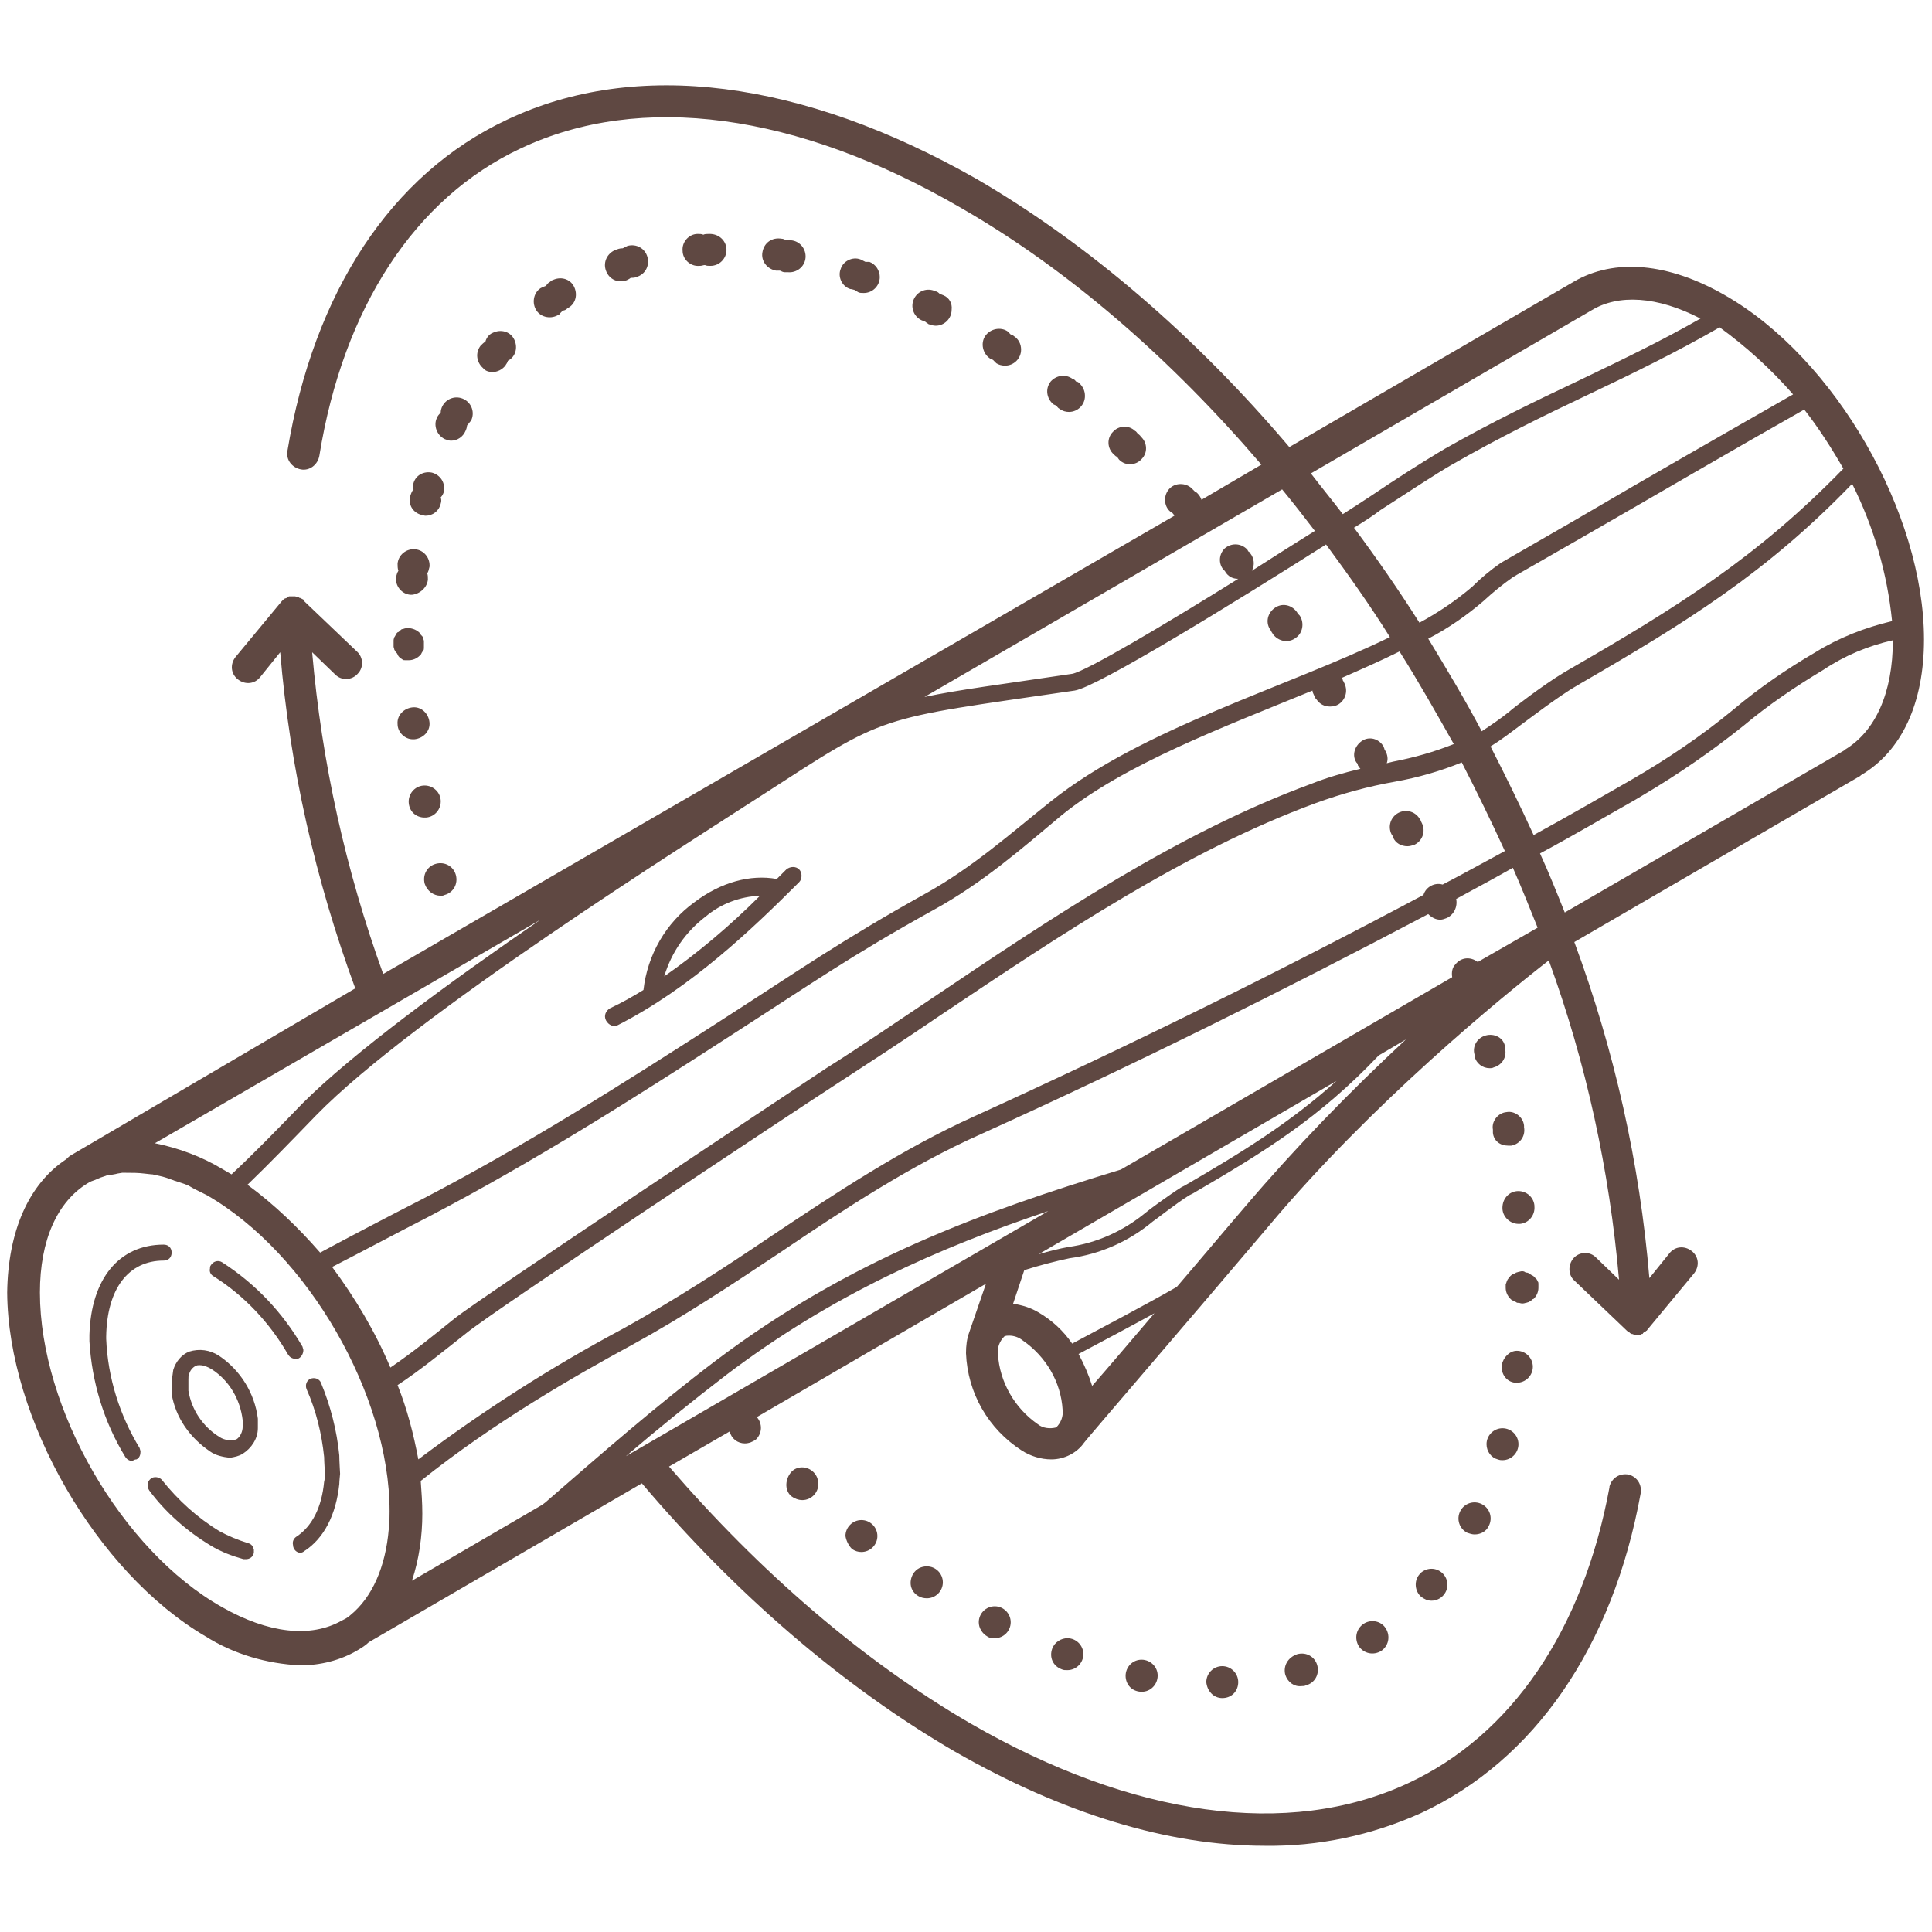 <svg xmlns="http://www.w3.org/2000/svg" xmlns:xlink="http://www.w3.org/1999/xlink" id="Layer_1" x="0px" y="0px" viewBox="0 0 242 242" style="enable-background:new 0 0 242 242;" xml:space="preserve"><style type="text/css">	.st0{fill:none;}	.st1{fill:#5F4842;}</style><title>Asset 2</title><g id="Layer_2_1_">	<g id="Layer_1-2">		<path class="st0" d="M144.5,164.5c-3.1,1.7-6.2,3.4-9.5,5.1c0.7,1.3,1.3,2.6,1.7,4.1C138.9,171.2,141.6,167.9,144.5,164.5z"></path>		<path class="st0" d="M27.8,201.5c5.8,3.3,11.1,3.9,15,1.7c0.4-0.2,0.7-0.5,1.1-0.7c2.8-2.1,4.5-5.9,4.8-10.8c0,0,0-0.1,0-0.1   c0-0.7,0.1-1.4,0.1-2.1c0-14.5-10.2-32.3-22.9-39.6c-0.4-0.2-0.8-0.4-1.2-0.6l-0.4-0.2l-0.7-0.4l-0.5-0.2l-0.6-0.2L22,148   c-0.1,0-0.2-0.1-0.3-0.1c-0.5-0.2-1.1-0.4-1.6-0.5H20l-0.9-0.2H19l-0.9-0.1l0,0c-0.8-0.1-1.5-0.1-2.3-0.1h-0.5l-0.6,0.1   c-0.3,0-0.6,0.1-0.9,0.2c-0.2,0-0.4,0.1-0.6,0.1l-0.6,0.2c-0.2,0.1-0.5,0.2-0.7,0.3c-0.3,0.1-0.6,0.3-0.9,0.4   c-3.9,2.2-6,7.1-6,13.7C5,176.4,15.2,194.2,27.8,201.5z M26.4,181.7c-2.5-1.6-4.3-4.2-4.8-7.2c0-0.3,0-0.7,0-1c0-0.7,0-1.3,0.2-2   c0.3-1,1-1.9,2-2.3c1.2-0.4,2.6-0.2,3.7,0.5c2.7,1.8,4.5,4.7,4.8,7.9c0,0.1,0,0.4,0,0.6s0,0.5,0,0.6c0,1.3-0.8,2.5-1.9,3.2   c-0.5,0.2-1,0.4-1.5,0.4C28,182.5,27.2,182.2,26.4,181.7z M26.7,159.8c-0.3-0.2-0.5-0.6-0.5-1c0-0.1,0.1-0.3,0.1-0.4   c0.3-0.5,0.9-0.6,1.4-0.4c4.2,2.7,7.7,6.3,10.1,10.7c0.1,0.1,0.1,0.3,0.1,0.4c0.1,0.4-0.1,0.8-0.5,1c-0.2,0.1-0.3,0.1-0.5,0.1   c-0.4,0-0.7-0.2-0.9-0.5C33.8,165.7,30.6,162.3,26.7,159.8L26.7,159.8z M36.7,193.7c-0.1-0.4,0.1-0.8,0.4-1c2-1.3,3.2-3.7,3.5-6.9   c0-0.3,0.1-1,0.1-1.1s-0.1-1.5-0.1-2c-0.3-2.9-1-5.8-2.2-8.5c-0.2-0.5,0-1.1,0.5-1.3c0.5-0.2,1.1,0,1.3,0.5l0,0   c1.2,2.9,2,6,2.3,9.1c0.1,0.6,0.1,2.2,0.1,2.3l0,0l0,0c0,0.1,0,0.9-0.1,1.3c-0.3,3.8-1.9,6.8-4.4,8.4c-0.5,0.3-1.1,0.2-1.4-0.3   C36.8,194,36.7,193.8,36.7,193.7L36.7,193.7z M15.7,182.4c-2.7-4.4-4.2-9.4-4.5-14.5c0-0.1,0-0.1,0-0.2l0,0l0,0v-0.3l0,0l0,0   c0-0.1,0-0.1,0-0.2c0.2-7,3.7-11.4,9.3-11.3c0.6,0,1,0.4,1,1l0,0l0,0c0,0.6-0.4,1-1,1h0c-4.4,0-7.1,3.6-7.2,9.5v0.1l0,0v0.1   c0,0,0,0.1,0,0.1c0.2,4.9,1.7,9.6,4.2,13.7c0.1,0.1,0.1,0.3,0.1,0.4c0.1,0.4-0.1,0.8-0.5,1c-0.2,0.1-0.3,0.1-0.5,0.1   C16.2,182.9,15.9,182.7,15.7,182.4L15.7,182.4z M18.6,186.6c-0.2-0.2-0.2-0.5-0.2-0.8c0-0.3,0.2-0.5,0.4-0.7   c0.4-0.3,1.1-0.3,1.4,0.2c2,2.6,4.4,4.8,7.2,6.4c1.1,0.7,2.3,1.2,3.6,1.6c0.4,0.1,0.7,0.4,0.7,0.8c0,0.1,0,0.3,0,0.4   c-0.1,0.5-0.5,0.8-1,0.8c-0.1,0-0.2,0-0.3,0c-1.4-0.4-2.8-1-4.1-1.7C23.3,191.8,20.7,189.5,18.6,186.6L18.6,186.6z"></path>		<path class="st0" d="M172.7,132.3c-7.4,7.8-14.1,12-23.3,17.3l0,0l-0.4,0.2c-1.5,0.9-4.5,3.1-4.6,3.3c-3,2.5-6.6,4.1-10.4,4.7   c-1.9,0.4-3.9,0.9-5.7,1.5l-1.4,4.1c1.1,0.1,2.2,0.5,3.2,1.1c1.7,1,3.1,2.3,4.2,3.9c4.5-2.4,8.9-4.7,13.1-7.1   c3.1-3.6,6.1-7.2,8.6-10.1c6.3-7.4,13.1-14.3,20.2-20.8L172.7,132.3z"></path>		<path class="st0" d="M167.4,135.4l-37.3,21.7c1.4-0.4,2.6-0.6,3.7-0.9c3.6-0.5,7-2,9.7-4.3c0.2-0.2,2.8-2.2,4.5-3.2l0,0l0.4-0.2   C155.8,144.2,161.6,140.6,167.4,135.4z"></path>		<path class="st0" d="M27.4,180c0.6,0.4,1.4,0.6,2.1,0.3c0.5-0.4,0.8-1,0.8-1.6v-0.4c0-0.1,0-0.1,0-0.2v-0.2   c-0.3-2.6-1.7-4.9-3.9-6.4c-0.4-0.3-0.9-0.4-1.5-0.5c-0.2,0-0.3,0-0.5,0.1c-0.4,0.2-0.7,0.6-0.8,1c0,0.1,0,0.4-0.1,0.7   c0,0.5,0,0.9,0,1.4C24,176.6,25.4,178.7,27.4,180z"></path>		<path class="st1" d="M25.8,205c3.5,2.2,7.6,3.4,11.8,3.6c2.5,0,5-0.6,7.2-1.9c0.5-0.3,1-0.6,1.4-1l34.2-19.9   c11.7,13.8,25.1,25.4,39.2,33.6c13.6,7.8,26.8,11.8,38.8,11.8c6.7,0.1,13.4-1.3,19.6-4.1c14.2-6.6,24-20.8,27.5-40   c0.2-1.1-0.4-2.1-1.5-2.4c-1.1-0.2-2.1,0.4-2.4,1.5c0,0,0,0.1,0,0.1c-3.3,17.9-12.3,31.1-25.3,37.1c-14.9,6.9-34.4,4.2-54.7-7.5   c-13.6-7.9-26.4-19-37.8-32.2l7.6-4.4c0.2,0.9,1,1.5,1.9,1.5c0.5,0,1-0.2,1.4-0.5c0.8-0.8,0.8-2,0.1-2.8l0,0l28.7-16.7l-2.1,6.1   l0,0c-0.3,0.8-0.4,1.7-0.4,2.6c0.2,5,2.8,9.5,7,12.2c1.1,0.7,2.4,1.1,3.7,1.1c1.6,0,3.2-0.8,4.1-2.1l0,0   c0.1-0.2,14.9-17.4,23.1-27.1c12.9-15.4,29.3-28.8,35.1-33.3c4.7,12.9,7.6,26.3,8.8,40l-2.9-2.8c-0.8-0.8-2.1-0.7-2.8,0.1   s-0.7,2.1,0.1,2.8l6.6,6.3l0,0l0,0c0.1,0.1,0.2,0.1,0.3,0.2l0.1,0.1c0.1,0,0.2,0.1,0.2,0.1h0.1c0.1,0,0.1,0.1,0.2,0.1   c0.1,0,0.2,0,0.4,0h0.1h0.1h0.2l0.1-0.1c0.1,0,0.2,0,0.2-0.1l0.1-0.1l0.2-0.1l0.1-0.1c0.1,0,0.1-0.1,0.2-0.2l0,0l5.8-7   c0.7-0.9,0.6-2.1-0.3-2.8c-0.9-0.7-2.1-0.6-2.8,0.3l-2.5,3.1c-1.2-14.4-4.4-28.6-9.4-42.1L233,97.2l0.1-0.1c5.1-3,7.9-9,7.9-17   c0-15.8-11.1-35.2-24.9-43.1c-7.1-4.1-13.9-4.7-19-1.7l-35.6,20.7c-11.7-13.8-25.1-25.4-39.2-33.6C100.5,10,79.7,7.3,63.5,15   C49,21.8,39.3,36.6,36,56.5c-0.2,1.1,0.6,2.1,1.7,2.3s2.1-0.6,2.3-1.7c3-18.6,12-32.3,25.2-38.5c15-7.1,34.6-4.5,55.1,7.4   c13.6,7.8,26.4,19,37.7,32.2l-7.5,4.4c-0.1-0.3-0.3-0.6-0.5-0.8c-0.1-0.1-0.2-0.2-0.3-0.2c-0.1-0.1-0.2-0.2-0.3-0.3   c-0.7-0.8-2-0.9-2.8-0.2s-0.9,2-0.2,2.8c0,0,0.1,0.1,0.1,0.1c0.1,0.1,0.2,0.2,0.3,0.2c0.1,0.1,0.2,0.2,0.3,0.4l0,0L48,122   c-4.7-13-7.7-26.5-8.9-40.3l2.9,2.8c0.8,0.8,2.1,0.7,2.8-0.1c0,0,0,0,0,0c0.8-0.8,0.7-2.1-0.1-2.8l-6.6-6.3l0,0L38,75.1L37.8,75   l-0.2-0.1c-0.1,0-0.1,0-0.2-0.1h-0.2L37,74.7h-0.2c0,0-0.1,0-0.2,0c-0.1,0-0.2,0-0.2,0h-0.2l-0.2,0.1l-0.1,0.1L35.6,75l-0.1,0.1   c-0.1,0.1-0.1,0.1-0.2,0.2l0,0l-5.8,7c-0.7,0.9-0.6,2.1,0.3,2.8s2.1,0.6,2.8-0.3c0,0,0,0,0,0l2.5-3.1c1.2,14.4,4.4,28.5,9.4,42.1   L8.9,144.7l0,0c-0.2,0.1-0.4,0.3-0.6,0.5c-4.7,3.1-7.3,9-7.4,16.7C1,177.7,12.1,197,25.8,205z M156,151.1   c-2.5,2.9-5.5,6.5-8.6,10.1c-4.2,2.4-8.6,4.7-13.1,7.1c-1.1-1.6-2.5-2.9-4.2-3.9c-1-0.6-2-0.9-3.2-1.1l1.4-4.2   c1.9-0.6,3.8-1.1,5.7-1.5c3.8-0.5,7.4-2.1,10.4-4.6c0.2-0.1,3.1-2.4,4.6-3.3l0.4-0.2l0,0c9.1-5.3,15.9-9.5,23.3-17.3l3.4-2   C169,136.8,162.3,143.7,156,151.1z M19.4,143.2l48.3-28c-11.5,7.9-23.5,16.7-29.8,23c-3.1,3.2-6.1,6.3-8.9,8.9l-1.2-0.7   C25.3,144.9,22.4,143.8,19.4,143.2z M213,39.9c-4.9,2.8-9.9,5.2-15.1,7.7c-5.5,2.6-11.1,5.3-16.9,8.6l0,0l-0.5,0.3l-0.5,0.3l0,0   c-2,1.2-5,3.1-8.4,5.4c-0.9,0.6-2,1.3-3.4,2.2c-1.3-1.7-2.7-3.4-4-5.1l35.1-20.4C202.7,36.8,207.6,37.1,213,39.9z M224.6,49.4   c-9.1,5.2-18.2,10.4-27.4,15.8l-9.2,5.3l0,0c-1.3,0.9-2.5,1.9-3.6,3c-2,1.7-4.2,3.2-6.6,4.5c-2.6-4.1-5.3-8-8.2-11.9   c1.3-0.8,2.4-1.5,3.3-2.2c3.7-2.4,6.9-4.5,8.8-5.6c5.9-3.4,11.6-6.2,17.3-8.9s11-5.3,16.4-8.4C218.7,43.4,221.8,46.2,224.6,49.4   L224.6,49.4z M237.1,80.2c0,6.6-2.2,11.4-6,13.7l-0.1,0.1l-35,20.3c-1-2.5-2-5-3.1-7.4c4.1-2.2,8-4.5,11.9-6.7l0,0l0.5-0.3   l0.5-0.3l0,0c4.4-2.6,8.6-5.5,12.6-8.7c3.1-2.6,6.5-4.9,10-7C231.1,82.1,234,80.9,237.1,80.2L237.1,80.2z M51.6,198   c0.9-2.7,1.3-5.6,1.3-8.4c0-1.4-0.1-2.7-0.2-4.1c9.1-7.3,19.4-13.2,26.4-17c6.4-3.5,12.6-7.6,18.6-11.6c8-5.4,16.3-10.9,25.3-14.9   c18.8-8.5,37.9-18,55.9-27.5c0.4,0.4,0.9,0.7,1.5,0.7c0.3,0,0.5-0.1,0.8-0.2c0.9-0.4,1.4-1.4,1.2-2.4c2.4-1.3,4.8-2.6,7.1-3.9   c1.1,2.5,2.1,5,3.1,7.5l-7.5,4.3c-0.9-0.7-2.1-0.6-2.8,0.3c-0.4,0.4-0.5,1-0.4,1.6l-41.5,24.1c-17.4,5.3-34,11.3-50.7,23.9   c-7.4,5.6-14.5,11.8-21.4,17.8l-0.4,0.3L51.6,198z M148.4,148.5l-0.4,0.2l0,0c-1.6,1-4.3,3-4.5,3.2c-2.8,2.3-6.1,3.8-9.7,4.3   c-1.1,0.2-2.3,0.5-3.7,0.9l37.3-21.7C161.6,140.6,155.8,144.2,148.4,148.5z M91,172.2c13.2-10,26.6-15.9,40.3-20.5l-52.9,30.7   C82.5,178.9,86.7,175.5,91,172.2z M237,77.8c-3.4,0.8-6.7,2.1-9.6,3.9c-3.6,2.1-7.1,4.5-10.3,7.2c-4,3.3-8.3,6.2-12.8,8.8   c-4,2.3-8,4.6-12.2,6.9c-1.7-3.7-3.5-7.4-5.4-11.1c1.3-0.8,2.6-1.8,3.8-2.7c0.3-0.2,4.7-3.6,7-4.9l0.5-0.3l0,0   c13.3-7.7,23.3-13.9,34-25C234.7,66,236.4,71.8,237,77.8z M196.3,84l-0.5,0.3l0,0c-2.5,1.5-6.4,4.5-6.7,4.8   c-1.1,0.9-2.3,1.7-3.5,2.5c-2.1-4-4.4-7.8-6.7-11.6c2.5-1.3,4.8-2.9,6.9-4.7c1.2-1.1,2.4-2.1,3.7-3l0.5-0.3l0,0l8.2-4.7   c9.4-5.4,18.6-10.8,27.8-16c1.8,2.3,3.4,4.8,4.9,7.4C220,69.9,210,76.1,196.3,84L196.3,84z M134.3,84.4c-8.7,1.3-14.3,2-18.5,2.9   l44.8-26c1.4,1.7,2.8,3.5,4.1,5.2c-2.4,1.5-5.1,3.2-7.9,5c0.4-0.7,0.3-1.6-0.2-2.2c-0.1-0.1-0.1-0.2-0.2-0.2   c-0.1-0.1-0.1-0.2-0.2-0.3c-0.8-0.8-2-0.8-2.8-0.1c-0.7,0.7-0.8,1.8-0.2,2.6l0,0c0.1,0.1,0.1,0.1,0.2,0.2c0.1,0.1,0.1,0.2,0.2,0.3   c0.4,0.5,0.9,0.7,1.5,0.7l0,0C145.8,78.3,136,84.1,134.3,84.4L134.3,84.4z M31,148.4c2.7-2.6,5.6-5.6,8.6-8.7   c12.2-12.5,46.9-34.3,55.7-40c16.1-10.4,14-9.5,39.3-13.2c2.8-0.4,20.3-11.2,31.5-18.3c2.8,3.8,5.5,7.6,8,11.6   c-12.9,6.3-31,11.4-42.5,20.6c-4.9,3.9-9.8,8.3-15.8,11.6c-10.4,5.8-15.5,9.4-25.3,15.7c-12.1,7.8-24.7,15.8-37.8,22.6   c-4.3,2.2-8.5,4.4-12.6,6.6C37.4,153.8,34.4,150.9,31,148.4z M53.7,152.4c13.2-6.9,25.8-14.9,38-22.8c9.8-6.3,14.9-9.9,25.2-15.6   c6.2-3.4,11.2-7.8,16.1-11.9c7.9-6.4,20.2-11,31.4-15.6c0,0.2,0.1,0.4,0.2,0.6l0.1,0.2c0,0.1,0.1,0.2,0.2,0.3   c0.4,0.6,1,0.9,1.7,0.9c0.4,0,0.8-0.1,1.1-0.3c0.9-0.6,1.2-1.8,0.6-2.8c0-0.1-0.1-0.1-0.1-0.2c0-0.1-0.1-0.2-0.1-0.3   c2.5-1.1,5-2.2,7.2-3.3c2.4,3.8,4.6,7.7,6.8,11.6c-2.5,1-5,1.7-7.6,2.2l-0.8,0.2c0.2-0.5,0.1-1.1-0.2-1.6c0-0.1-0.1-0.1-0.1-0.2   c0-0.1-0.1-0.2-0.1-0.3c-0.6-1-1.8-1.3-2.7-0.7s-1.3,1.8-0.7,2.7c0,0,0.1,0.1,0.1,0.1s0.1,0.2,0.1,0.3c0.1,0.1,0.2,0.3,0.3,0.4   c-2.1,0.5-4.2,1.1-6.2,1.9c-16.6,6.1-32.4,16.7-47.7,27c-4.5,3-8.7,5.9-13,8.6c-5,3.3-43.2,28.7-46.5,31.3   c-2.6,2.1-5.3,4.3-8.1,6.2c-1.9-4.5-4.4-8.7-7.3-12.6C45.5,156.7,49.6,154.5,53.7,152.4L53.7,152.4z M58.4,167   c3.1-2.6,41.1-27.8,46.2-31.1c4.3-2.8,8.6-5.6,13-8.6c15.2-10.2,30.9-20.7,47.2-26.7c3.3-1.2,6.6-2.1,10-2.7   c2.8-0.5,5.6-1.3,8.3-2.4c1.9,3.7,3.7,7.4,5.4,11.1c-2.6,1.4-5.1,2.8-7.8,4.2c-1-0.3-2.1,0.3-2.4,1.3c-18,9.6-37.3,19.1-56.2,27.7   c-9.1,4.1-17.5,9.7-25.6,15.1c-5.9,4-12.1,8-18.4,11.5c-9,4.8-17.6,10.3-25.7,16.4c-0.6-3.2-1.4-6.3-2.6-9.3   C52.7,171.6,55.6,169.2,58.4,167L58.4,167z M135.1,169.6c3.2-1.7,6.4-3.4,9.5-5.1c-2.9,3.4-5.7,6.7-7.8,9.1   C136.4,172.3,135.8,170.9,135.1,169.6L135.1,169.6z M125,169.6c-0.1-0.8,0.2-1.6,0.8-2.2c0.2-0.1,0.4-0.1,0.6-0.1   c0.6,0,1.2,0.2,1.7,0.6c2.9,2,4.8,5.2,5,8.7c0.1,0.8-0.2,1.6-0.8,2.2c-0.8,0.2-1.7,0.1-2.3-0.4C127.1,176.4,125.2,173.1,125,169.6   L125,169.6z M5,161.9c0-6.6,2.2-11.4,6-13.7c0.3-0.2,0.6-0.3,0.9-0.4c0.2-0.1,0.5-0.2,0.7-0.3l0.6-0.2c0.2-0.1,0.4-0.1,0.6-0.1   c0.3-0.1,0.6-0.1,0.9-0.2l0.6-0.1h0.5c0.8,0,1.5,0,2.3,0.1l0,0l0.9,0.1h0.1l0.9,0.2H20c0.5,0.1,1.1,0.3,1.6,0.5   c0.1,0,0.2,0.1,0.3,0.1l0.6,0.2l0.6,0.2l0.5,0.2l0.7,0.4l0.4,0.2c0.4,0.2,0.8,0.4,1.2,0.6c12.7,7.3,22.9,25.1,22.9,39.6   c0,0.7,0,1.4-0.1,2.1c0,0,0,0.1,0,0.1c-0.4,4.8-2.1,8.6-4.8,10.8c-0.3,0.3-0.7,0.5-1.1,0.7c-3.9,2.2-9.2,1.6-15-1.7   C15.2,194.2,5,176.4,5,161.9z"></path>		<path class="st1" d="M17.1,182.8c0.4-0.2,0.5-0.6,0.5-1c0-0.1-0.1-0.3-0.1-0.4c-2.5-4.1-4-8.8-4.2-13.7c0,0,0-0.1,0-0.1v-0.1l0,0   v-0.1c0.1-6,2.8-9.5,7.2-9.5h0c0.6,0,1-0.4,1-1l0,0l0,0c0-0.6-0.4-1-1-1c-5.6,0-9.1,4.3-9.3,11.3c0,0.1,0,0.1,0,0.2l0,0l0,0v0.4   l0,0l0,0c0,0.1,0,0.1,0,0.2c0.3,5.1,1.8,10.1,4.5,14.5c0.2,0.3,0.5,0.5,0.9,0.5C16.7,182.9,16.9,182.8,17.1,182.8z"></path>		<path class="st1" d="M26.4,193.6c1.3,0.8,2.7,1.3,4.1,1.7c0.1,0,0.2,0,0.3,0c0.5,0,0.9-0.3,1-0.8c0-0.1,0-0.3,0-0.4   c-0.1-0.4-0.3-0.7-0.7-0.8c-1.3-0.4-2.5-0.9-3.6-1.5c-2.8-1.7-5.2-3.9-7.2-6.4c-0.3-0.4-1-0.5-1.4-0.2c-0.2,0.2-0.4,0.4-0.4,0.7   c0,0.3,0,0.5,0.2,0.8C20.7,189.4,23.4,191.8,26.4,193.6z"></path>		<path class="st1" d="M36.1,169.7c0.2,0.3,0.5,0.5,0.9,0.5c0.2,0,0.4,0,0.5-0.1c0.3-0.2,0.5-0.6,0.5-1c0-0.1-0.1-0.3-0.1-0.4   c-2.5-4.3-5.9-7.9-10.1-10.6c-0.5-0.3-1.1-0.1-1.4,0.4c-0.1,0.1-0.1,0.3-0.1,0.4c-0.1,0.4,0.1,0.8,0.5,1   C30.6,162.3,33.8,165.7,36.1,169.7z"></path>		<path class="st1" d="M37.6,194.5c0.2,0,0.4-0.1,0.5-0.2c2.5-1.6,4-4.6,4.4-8.4c0-0.4,0.1-1.2,0.1-1.3l0,0l0,0   c0-0.1-0.1-1.6-0.1-2.3c-0.3-3.1-1.1-6.2-2.3-9.1c-0.2-0.5-0.8-0.7-1.3-0.5c-0.5,0.2-0.7,0.8-0.5,1.3l0,0c1.2,2.7,1.9,5.6,2.2,8.5   c0,0.5,0.1,2,0.1,2s0,0.8-0.1,1.1c-0.3,3.2-1.5,5.6-3.5,6.9c-0.3,0.2-0.5,0.6-0.4,1C36.7,194.1,37.2,194.5,37.6,194.5L37.6,194.5z   "></path>		<path class="st1" d="M30.4,182.1c1.1-0.7,1.9-1.9,1.9-3.2c0-0.1,0-0.3,0-0.6s0-0.5,0-0.6c-0.4-3.2-2.2-6.1-4.9-7.9   c-1.1-0.7-2.4-0.9-3.7-0.5c-1,0.4-1.7,1.3-2,2.3c-0.1,0.7-0.2,1.3-0.2,2c0,0.3,0,0.7,0,1c0.5,3,2.3,5.5,4.8,7.2   c0.7,0.5,1.6,0.7,2.5,0.8C29.4,182.5,29.9,182.4,30.4,182.1z M23.6,174.2c0-0.5,0-0.9,0-1.4c0-0.3,0-0.6,0.1-0.7   c0.1-0.4,0.4-0.8,0.8-1c0.2-0.1,0.3-0.1,0.5-0.1c0.5,0,1,0.2,1.5,0.5c2.2,1.4,3.6,3.8,3.9,6.4v0.2c0,0.1,0,0.1,0,0.2v0.4   c0,0.6-0.3,1.3-0.8,1.6c-0.7,0.2-1.5,0.1-2.1-0.3C25.4,178.7,24,176.6,23.6,174.2z"></path>		<path class="st1" d="M161,209.8c0.3,0.9,1.1,1.5,2,1.4c0.2,0,0.4,0,0.6-0.1c1.1-0.3,1.7-1.4,1.4-2.5c-0.3-1.1-1.4-1.7-2.5-1.4   C161.3,207.6,160.7,208.7,161,209.8C161,209.8,161,209.8,161,209.8L161,209.8z"></path>		<path class="st1" d="M188.2,182.9c1.1,0,2-0.9,2-2c0-1.1-0.9-2-2-2c-1.1,0-2,0.9-2,2c0,0.9,0.6,1.7,1.4,1.9   C187.9,182.9,188,182.9,188.2,182.9z"></path>		<path class="st1" d="M177.8,197.2c-0.7,0.8-0.6,2.1,0.2,2.8c0,0,0,0,0,0c0.4,0.3,0.8,0.5,1.3,0.5c1.1,0,2-0.9,2-2c0-1.1-0.9-2-2-2   C178.7,196.5,178.1,196.8,177.8,197.2L177.8,197.2z"></path>		<path class="st1" d="M170.8,203.4c-0.9,0.6-1.2,1.8-0.6,2.8c0.6,0.9,1.8,1.2,2.8,0.6c0.9-0.6,1.2-1.8,0.6-2.8   C173,203,171.7,202.8,170.8,203.4C170.8,203.4,170.8,203.4,170.8,203.4z"></path>		<path class="st1" d="M115,199.9c0.3,0.2,0.7,0.3,1.1,0.3c1.1,0,2-0.9,2-2c0-1.1-0.9-2-2-2c-0.7,0-1.3,0.3-1.7,0.9   C113.8,198.1,114,199.3,115,199.9C115,199.9,115,199.9,115,199.9z"></path>		<path class="st1" d="M143.2,211.9c1.1-0.1,1.9-1.1,1.8-2.2s-1.1-1.9-2.2-1.8c-1.1,0.1-1.9,1.1-1.8,2.2c0.1,1,0.8,1.7,1.8,1.8   C143,211.9,143.1,211.9,143.2,211.9z"></path>		<path class="st1" d="M153.1,212.7L153.1,212.7c1.2,0,2-0.9,2-2c0-1.1-0.9-2-2-2c-1.1,0-2,0.9-2,2   C151.2,211.8,152,212.7,153.1,212.7z"></path>		<path class="st1" d="M53.4,102.4c1.1-0.1,1.9-1.1,1.8-2.2c-0.1-1.1-1.1-1.9-2.2-1.8s-1.9,1.1-1.8,2.2c0.1,1,0.8,1.7,1.8,1.8   C53.2,102.4,53.3,102.4,53.4,102.4z"></path>		<path class="st1" d="M185.6,188.4c-1-0.5-2.2-0.1-2.7,0.9s-0.1,2.2,0.9,2.7c0.3,0.1,0.6,0.2,0.9,0.2c0.8,0,1.5-0.4,1.8-1.1l0,0   C187,190.1,186.6,188.9,185.6,188.4z"></path>		<path class="st1" d="M55.2,112.2c0.2,0,0.3,0,0.5-0.1c1.1-0.3,1.7-1.4,1.4-2.5c-0.3-1.1-1.4-1.7-2.5-1.4c-1.1,0.3-1.7,1.4-1.4,2.5   C53.5,111.6,54.3,112.2,55.2,112.2z"></path>		<path class="st1" d="M99.1,187.4c0.4,0.3,0.9,0.5,1.4,0.5c1.1,0,2-0.9,2-2c0-0.6-0.2-1.1-0.6-1.5c-0.8-0.8-2.1-0.8-2.8,0   S98.2,186.6,99.1,187.4C99,187.4,99,187.4,99.1,187.4L99.1,187.4z"></path>		<path class="st1" d="M106.7,194c0.4,0.3,0.8,0.4,1.2,0.4c1.1,0,2-0.9,2-2c0-1.1-0.9-2-2-2s-2,0.9-2,2   C106,193,106.3,193.6,106.7,194z"></path>		<path class="st1" d="M124.6,205.2c1.1,0,2-0.9,2-2c0-1.1-0.9-2-2-2c-1.1,0-2,0.9-2,2c0,0.7,0.4,1.4,1.1,1.8   C124,205.2,124.3,205.2,124.6,205.2z"></path>		<path class="st1" d="M133,209.1c0.2,0.1,0.4,0.1,0.7,0.1c1.1,0,2-0.9,2-2c0-1.1-0.9-2-2-2c-0.8,0-1.6,0.5-1.9,1.3   C131.4,207.6,131.9,208.7,133,209.1C133,209.1,133,209.1,133,209.1z"></path>		<path class="st1" d="M188.1,171c-0.1,1.1,0.6,2.1,1.7,2.2c0,0,0,0,0,0h0.2c1.1,0,2-0.9,2-2c0-1.1-0.9-2-2-2   C189.1,169.2,188.3,170,188.1,171L188.1,171z"></path>		<path class="st1" d="M51.7,92.6h0.2c1.1-0.1,2-1,1.9-2.1s-1-2-2.1-1.9s-2,1-1.9,2.1C49.8,91.7,50.7,92.6,51.7,92.6z"></path>		<path class="st1" d="M190.3,159.3c-0.1,0-0.3,0.1-0.4,0.1l0,0l-0.1,0.1c-0.1,0-0.2,0.1-0.3,0.1c-0.2,0.1-0.4,0.3-0.6,0.6   c-0.1,0.1-0.1,0.2-0.2,0.4c0,0.1-0.1,0.2-0.1,0.3l0,0l0,0c0,0.1,0,0.3,0,0.4l0,0c0,0.5,0.2,1,0.6,1.4c0.1,0.1,0.2,0.2,0.3,0.2   c0.1,0.1,0.2,0.1,0.4,0.2c0.1,0.1,0.2,0.1,0.4,0.1c0.3,0.1,0.5,0.1,0.8,0c0.1,0,0.3-0.1,0.4-0.1c0.1-0.1,0.2-0.1,0.3-0.2   c0.1-0.1,0.2-0.2,0.3-0.2c0.4-0.4,0.6-0.9,0.6-1.4l0,0c0-0.1,0-0.3,0-0.4v-0.1c0-0.1,0-0.2-0.1-0.3c0-0.1-0.1-0.2-0.1-0.2   c0,0,0-0.1-0.1-0.1c-0.1-0.1-0.2-0.3-0.4-0.4c-0.1-0.1-0.1-0.1-0.2-0.1c-0.1-0.1-0.2-0.1-0.3-0.2c-0.1-0.1-0.3-0.1-0.4-0.1   C190.9,159.2,190.6,159.2,190.3,159.3z"></path>		<path class="st1" d="M77.4,128.4c9.2-4.7,16.9-12.1,22.7-17.9c0.4-0.4,0.4-1.2,0-1.6l0,0c-0.4-0.4-1.1-0.4-1.6,0c0,0,0,0,0,0   l-1.2,1.2c-3.3-0.6-7,0.4-10.3,2.9c-3.6,2.6-5.9,6.6-6.4,11c-1.3,0.8-2.7,1.6-4.2,2.3c-0.5,0.3-0.8,0.9-0.5,1.5   C76.2,128.4,76.9,128.7,77.4,128.4C77.4,128.4,77.4,128.4,77.4,128.4z M88.4,114.8c1.9-1.6,4.3-2.5,6.8-2.6   c-3.7,3.7-7.7,7.1-12,10.1C84.1,119.3,85.9,116.7,88.4,114.8z"></path>		<path class="st1" d="M188.2,151.5L188.2,151.5L188.2,151.5c0.1,1,1,1.8,2,1.8h0.2c1.1-0.1,1.9-1.1,1.8-2.2c0,0,0,0,0-0.1l0,0   c-0.1-1.1-1.1-1.9-2.2-1.8C188.9,149.3,188.1,150.3,188.2,151.5L188.2,151.5z"></path>		<path class="st1" d="M53.6,72.6c0-0.3,0-0.6-0.1-0.8c0.2-0.2,0.2-0.5,0.3-0.8c0.1-1.1-0.7-2.1-1.8-2.2c-1.1-0.1-2.1,0.7-2.2,1.8   l0,0l0,0c0,0.3,0,0.6,0.1,0.9c-0.2,0.3-0.2,0.5-0.3,0.8c-0.1,1.1,0.7,2.1,1.8,2.2c0,0,0,0,0,0h0.2C52.6,74.4,53.5,73.6,53.6,72.6z   "></path>		<path class="st1" d="M95.5,31.6c-0.2,1.1,0.6,2.1,1.7,2.3c0.1,0,0.2,0,0.3,0h0.2c0.2,0.1,0.4,0.2,0.6,0.2c0.1,0,0.2,0,0.4,0   c1.1,0.1,2.1-0.7,2.2-1.8c0.1-1.1-0.7-2.1-1.8-2.2c-0.2,0-0.4,0-0.6,0c-0.2-0.1-0.4-0.2-0.6-0.2C96.7,29.7,95.7,30.4,95.5,31.6   C95.5,31.5,95.5,31.6,95.5,31.6z"></path>		<path class="st1" d="M70.5,38.9c0.2,0,0.4-0.1,0.6-0.3c1-0.5,1.3-1.7,0.8-2.7s-1.7-1.3-2.7-0.8c-0.1,0-0.2,0.1-0.3,0.2   c-0.2,0.1-0.4,0.3-0.5,0.5c-0.3,0.1-0.5,0.2-0.7,0.3c-0.9,0.6-1.1,1.9-0.5,2.8c0.6,0.9,1.9,1.1,2.8,0.5c0,0,0.1,0,0.1-0.1   C70.2,39.2,70.4,39,70.5,38.9z"></path>		<path class="st1" d="M55.7,55c0.3,0.1,0.5,0.2,0.8,0.2c0.8,0,1.5-0.5,1.8-1.2c0.1-0.2,0.2-0.5,0.2-0.7c0.2-0.2,0.3-0.4,0.5-0.6   c0.5-1,0.1-2.2-0.9-2.7c-1-0.5-2.2-0.1-2.7,0.9l0,0c-0.1,0.2-0.2,0.5-0.2,0.8c-0.2,0.2-0.4,0.4-0.5,0.7   C54.3,53.3,54.7,54.5,55.7,55C55.7,55,55.7,55,55.7,55z"></path>		<path class="st1" d="M52.8,64.5c0.2,0,0.3,0.1,0.5,0.1c0.9,0,1.7-0.6,1.9-1.5c0.1-0.3,0.1-0.5,0-0.8c0.2-0.2,0.3-0.4,0.4-0.7   c0.2-1.1-0.4-2.1-1.5-2.4c-1-0.2-2,0.3-2.3,1.3c-0.1,0.3-0.1,0.6,0,0.8c-0.2,0.2-0.3,0.5-0.4,0.8C51.1,63.2,51.7,64.2,52.8,64.5   C52.8,64.5,52.8,64.5,52.8,64.5z"></path>		<path class="st1" d="M126.2,41.5c-0.9-0.6-2.2-0.3-2.8,0.6c-0.6,0.9-0.3,2.2,0.6,2.8c0.1,0.1,0.3,0.1,0.4,0.2   c0.1,0.1,0.3,0.3,0.4,0.4c0.3,0.2,0.7,0.3,1.1,0.3c1.1,0,2-0.9,2-2c0-0.7-0.3-1.3-0.9-1.7c-0.1-0.1-0.3-0.2-0.4-0.2   C126.4,41.7,126.3,41.6,126.2,41.5z"></path>		<path class="st1" d="M61.7,46.6c0.6,0,1.2-0.3,1.6-0.8c0.1-0.2,0.3-0.4,0.3-0.6c1-0.5,1.3-1.7,0.8-2.7c-0.5-1-1.7-1.3-2.7-0.8   c-0.5,0.2-0.8,0.7-0.9,1.1c-0.2,0.1-0.4,0.3-0.6,0.5c-0.7,0.9-0.5,2.1,0.3,2.8c0,0,0,0,0,0C60.8,46.5,61.3,46.6,61.7,46.6z"></path>		<path class="st1" d="M77.1,31.3c-1,0.4-1.6,1.5-1.2,2.6s1.5,1.6,2.6,1.2c0.2-0.1,0.4-0.2,0.5-0.3h0.1c0.2,0,0.4,0,0.6-0.1   c1.1-0.3,1.7-1.4,1.4-2.5c-0.3-1.1-1.4-1.7-2.5-1.4l0,0l0,0c-0.2,0.1-0.4,0.2-0.6,0.3C77.6,31.1,77.4,31.2,77.1,31.3z"></path>		<path class="st1" d="M186.1,129.7c-1.1,0.3-1.7,1.4-1.4,2.4l0,0c0,0.1,0,0.1,0,0.2c0.2,0.9,1,1.5,1.9,1.5c0.2,0,0.3,0,0.5-0.1   c1.1-0.3,1.7-1.4,1.4-2.4c0,0,0,0,0-0.1c0-0.1,0-0.1,0-0.2C188.3,130,187.2,129.4,186.1,129.7z"></path>		<path class="st1" d="M159.3,79.2c0.1,0.1,0.1,0.2,0.2,0.3c0.4,0.5,1,0.8,1.6,0.8c0.4,0,0.8-0.1,1.2-0.4c0.9-0.6,1.1-1.9,0.5-2.8   c-0.1-0.1-0.1-0.1-0.2-0.2c-0.1-0.1-0.1-0.2-0.2-0.3c-0.7-0.9-1.9-1.1-2.8-0.4s-1.1,1.9-0.4,2.8l0,0L159.3,79.2z"></path>		<path class="st1" d="M108.4,32.8c-0.2-0.1-0.4-0.2-0.6-0.3c-1-0.4-2.2,0.2-2.5,1.2c-0.4,1,0.2,2.2,1.2,2.5c0.2,0,0.4,0.1,0.5,0.1   c0.2,0.1,0.3,0.2,0.5,0.3c0.2,0.1,0.4,0.1,0.7,0.1c1.1,0,2-0.9,2-2c0-0.8-0.5-1.6-1.3-1.9C108.8,32.8,108.6,32.8,108.4,32.8z"></path>		<path class="st1" d="M135.2,48c-0.1-0.1-0.2-0.2-0.4-0.2c-0.1-0.1-0.2-0.3-0.4-0.3c-0.9-0.7-2.1-0.5-2.8,0.3   c-0.7,0.9-0.5,2.1,0.3,2.8c0.1,0.1,0.2,0.1,0.4,0.2c0.1,0.1,0.2,0.3,0.4,0.4c0.4,0.3,0.8,0.4,1.2,0.4c1.1,0,2-0.9,2-2   C135.9,48.9,135.6,48.4,135.2,48L135.2,48z"></path>		<path class="st1" d="M88.1,29.4c-0.2-0.1-0.5-0.1-0.7-0.1c-1.1,0-2,1-1.9,2.1c0,1.1,1,2,2.1,1.9h0.1c0.2,0,0.4-0.1,0.6-0.1   c0.2,0.1,0.4,0.1,0.6,0.1h0.1c1.1,0,2-0.9,2-2c0-1.1-0.9-2-2.1-2C88.5,29.3,88.3,29.3,88.1,29.4z"></path>		<path class="st1" d="M142.5,54.3c-0.1-0.1-0.2-0.3-0.3-0.3c-0.8-0.8-2.1-0.7-2.8,0.1c-0.8,0.8-0.7,2.1,0.1,2.8c0,0,0,0,0.1,0.1   c0.1,0.1,0.2,0.2,0.3,0.2c0.1,0.1,0.2,0.3,0.3,0.4c0.8,0.8,2.1,0.7,2.8-0.1c0,0,0,0,0,0c0.8-0.8,0.7-2.1-0.1-2.8c0,0,0,0,0,0   C142.8,54.5,142.6,54.4,142.5,54.3z"></path>		<path class="st1" d="M188.9,143.5h0.4c1.1-0.2,1.8-1.2,1.6-2.3c0,0,0,0,0,0c0,0,0-0.1,0-0.1c0,0,0-0.1,0-0.1   c-0.1-1.1-1.2-1.9-2.2-1.7c-1.1,0.1-1.9,1.2-1.7,2.2c0,0.1,0,0.1,0,0.2v0.1v0.1C187.1,142.9,187.9,143.5,188.9,143.5z"></path>		<path class="st1" d="M118.2,37c-0.2-0.1-0.3-0.1-0.5-0.2c-0.1-0.1-0.3-0.3-0.5-0.3c-1-0.5-2.2-0.1-2.7,0.9c-0.5,1-0.1,2.2,0.9,2.7   l0,0c0.2,0.1,0.3,0.1,0.5,0.2c0.1,0.1,0.3,0.2,0.4,0.3c0.3,0.1,0.6,0.2,0.9,0.2c1.1,0,2-0.9,2-2C119.3,38,118.9,37.3,118.2,37   L118.2,37z"></path>		<path class="st1" d="M178,102.9c0-0.1-0.1-0.2-0.1-0.2c-0.5-1-1.7-1.4-2.7-0.9s-1.4,1.7-0.9,2.7l0.1,0.1c0,0.1,0.1,0.2,0.1,0.3   c0.3,0.7,1,1.1,1.8,1.1c0.3,0,0.6-0.1,0.9-0.2c1-0.5,1.4-1.7,0.9-2.7L178,102.9z"></path>		<path class="st1" d="M50.1,82.4c0.1,0.1,0.2,0.1,0.3,0.2c0.1,0.1,0.2,0.1,0.4,0.1c0.1,0,0.3,0,0.4,0c0.5,0,1-0.2,1.4-0.6   c0.1-0.1,0.2-0.2,0.2-0.3c0.1-0.1,0.1-0.2,0.2-0.3c0.1-0.1,0.1-0.2,0.1-0.4c0-0.1,0-0.3,0-0.4l0,0c0-0.1,0-0.3,0-0.4   c0-0.1-0.1-0.3-0.1-0.4c0-0.1-0.1-0.2-0.2-0.3c-0.1-0.1-0.2-0.2-0.2-0.3c-0.5-0.5-1.2-0.7-1.8-0.6c-0.1,0-0.3,0.1-0.4,0.1   c-0.1,0-0.2,0.1-0.3,0.2c-0.1,0.1-0.2,0.2-0.3,0.2c-0.1,0.1-0.2,0.2-0.2,0.3c-0.1,0.1-0.1,0.2-0.2,0.3c0,0.1-0.1,0.2-0.1,0.4   c0,0.1,0,0.3,0,0.4l0,0c0,0.1,0,0.3,0,0.4c0,0.1,0.1,0.3,0.1,0.4c0.1,0.1,0.1,0.2,0.2,0.3c0.1,0.1,0.2,0.2,0.2,0.3   C49.9,82.2,50,82.3,50.1,82.4z"></path>	</g></g></svg>